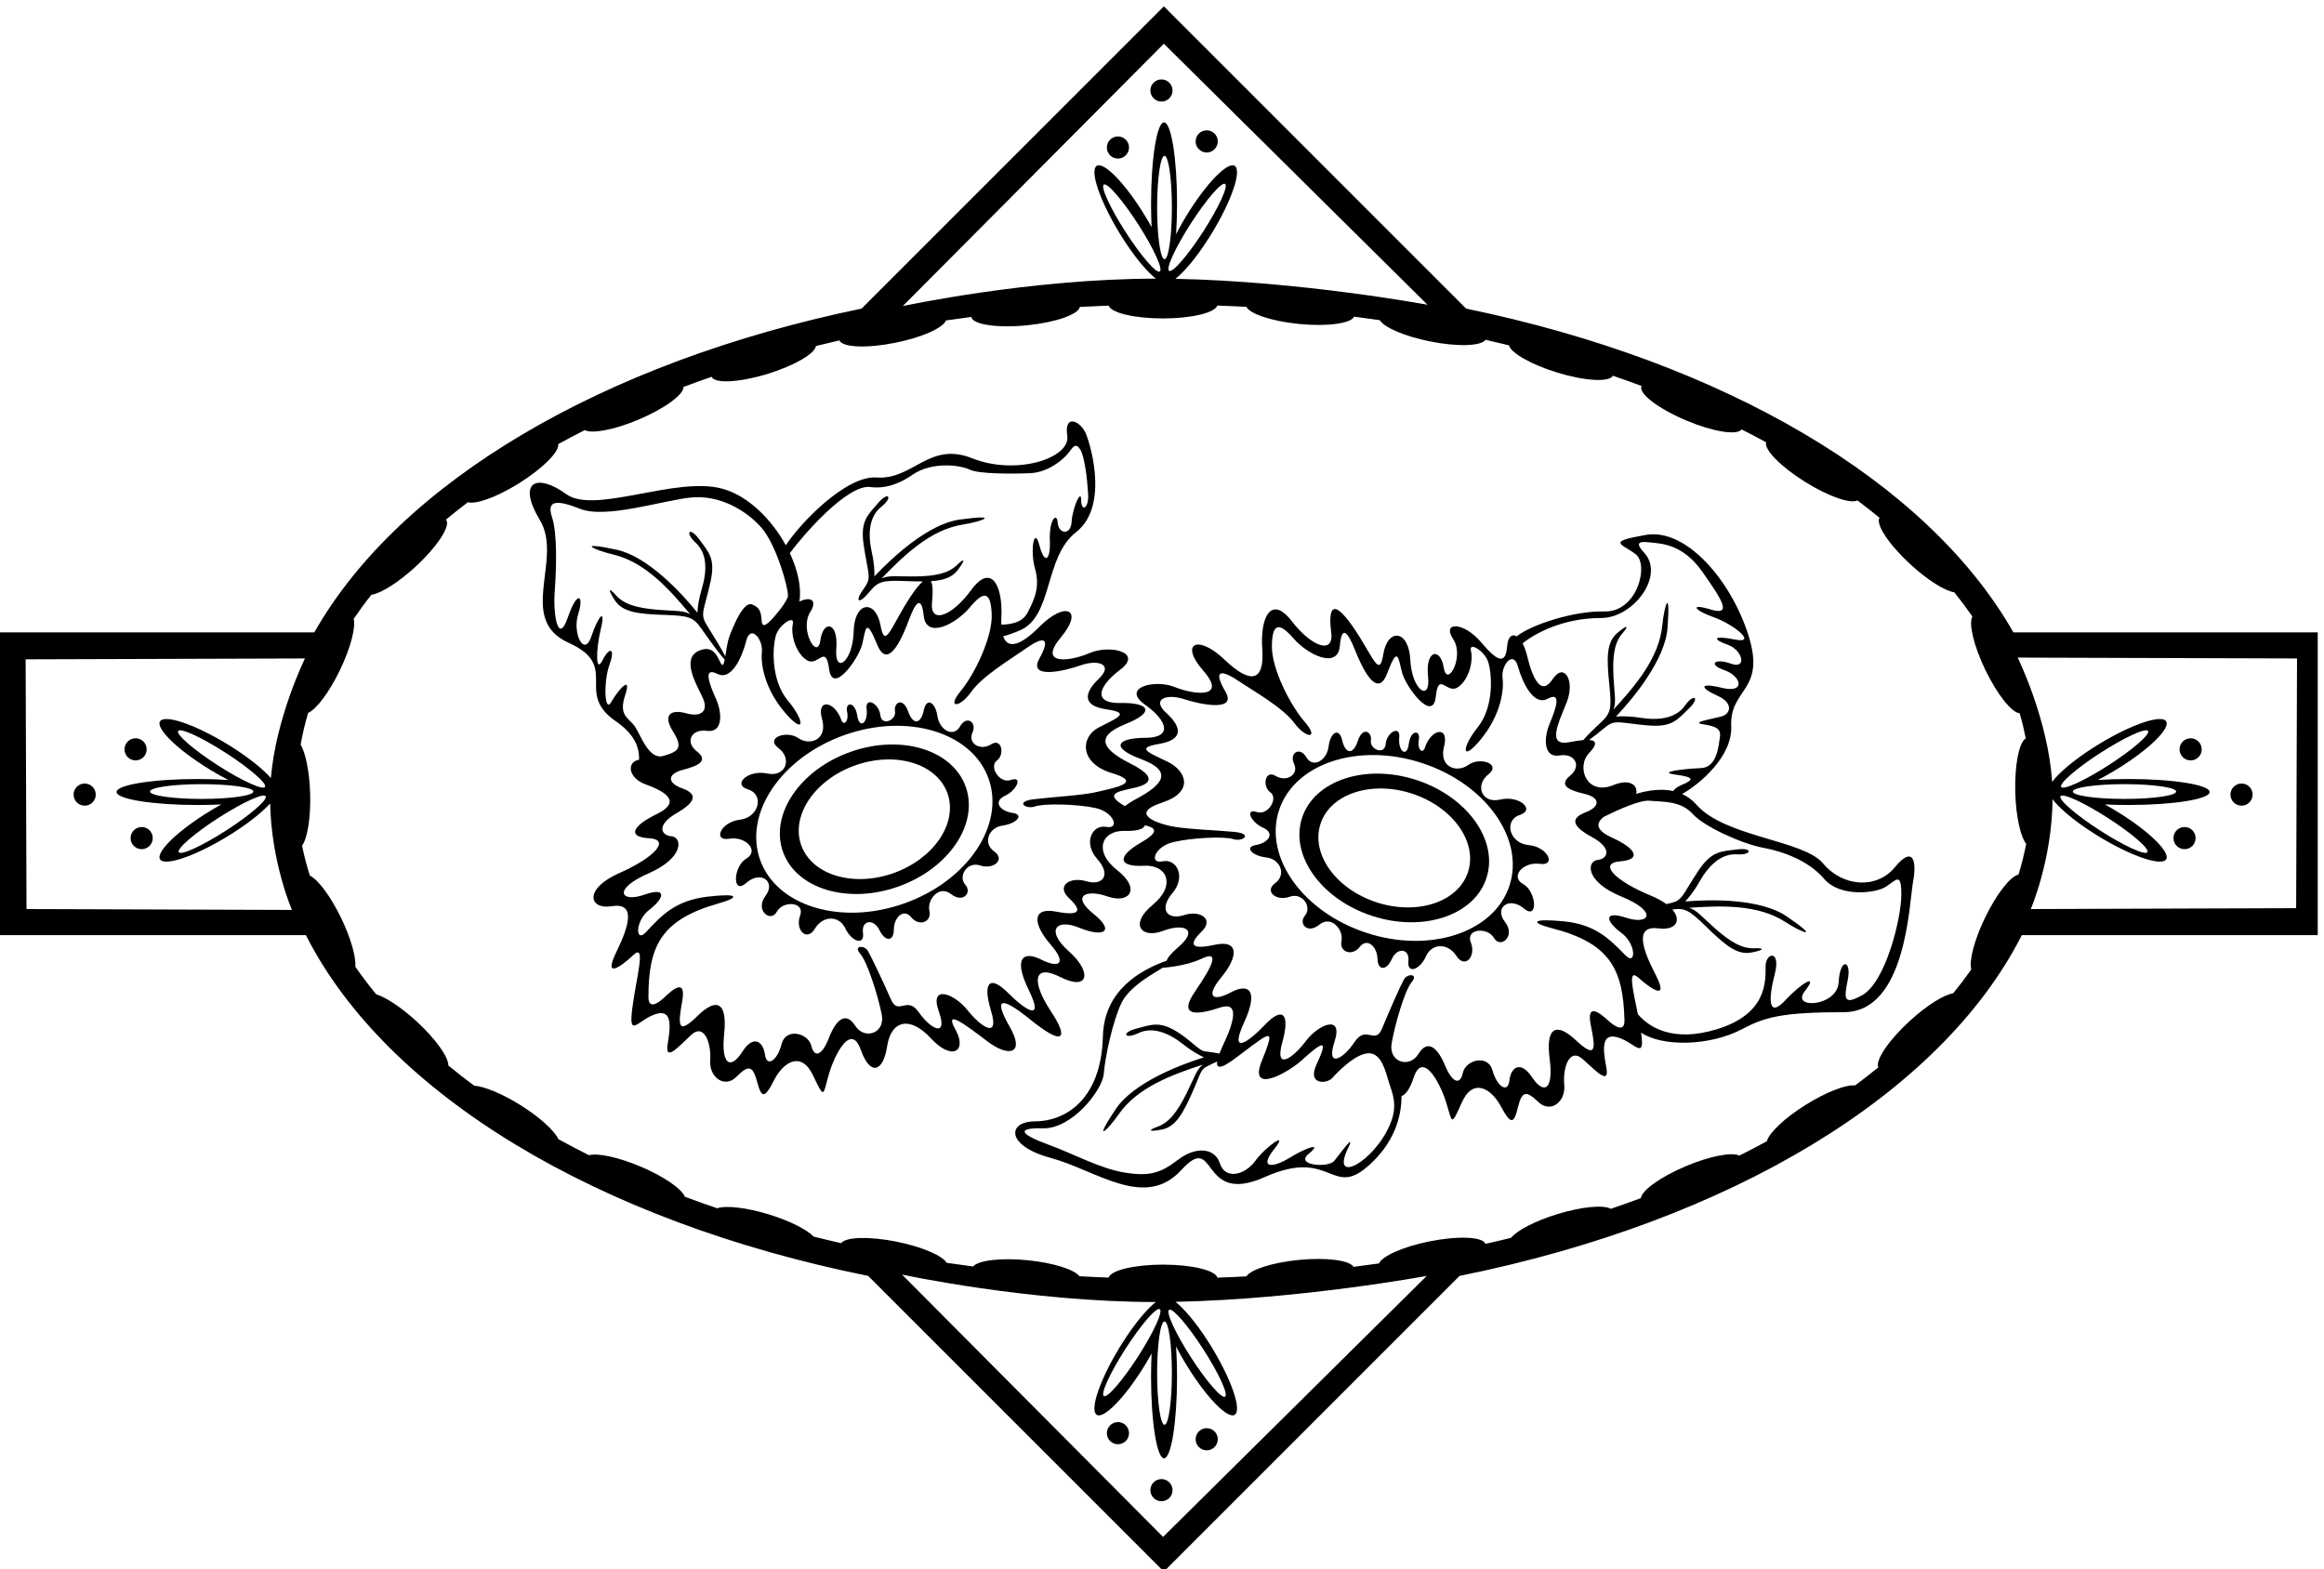 <?xml version="1.0" encoding="UTF-8" standalone="no"?>
<svg xmlns:inkscape="http://www.inkscape.org/namespaces/inkscape" xmlns:sodipodi="http://sodipodi.sourceforge.net/DTD/sodipodi-0.dtd" xmlns="http://www.w3.org/2000/svg" xmlns:svg="http://www.w3.org/2000/svg" version="1.1" id="svg1" width="700.574" height="473.067" viewBox="0 0 700.574 473.067">
  <defs id="defs1"></defs>
  <g id="g1" transform="translate(-56.713,-287.467)">
    <path id="path1" d="m 2721.36,3935.75 c -27.8,3.96 -45.29,25.38 -17.07,38.84 28.21,13.45 40.02,45.26 13.65,35.91 -26.37,-9.35 -50.39,30.48 -32.05,43.88 18.34,13.41 11.15,52.3 -13.05,36.81 -24.2,-15.48 -53.41,1.78 -42.35,26.42 11.05,24.64 -14.14,39.87 -28.13,14.19 -13.98,-25.67 -46.13,-9.44 -51.14,23.31 -5.01,32.75 -25.1,42.89 -31.05,13.16 -5.96,-29.73 -23.54,-35.97 -35.5,-2.23 -11.96,33.74 -33.23,19.3 -29.63,-0.15 3.59,-19.44 -30.48,-34.97 -33.32,-8.35 -2.84,26.61 -34.98,42.84 -31.06,13.15 3.93,-29.68 -16.25,-47.19 -21.26,-14.44 -5.02,32.75 -27.7,31.61 -23.02,9.1 4.68,-22.51 -7.79,-33.84 -13.23,-18.5 -15.38,43.38 -56.91,48.88 -43.53,1.83 13.38,-47.05 -27.64,-61.59 -53.92,-43.29 -26.28,18.31 -76.09,0.65 -44.71,-22.76 31.39,-23.4 16.98,-66.49 -25.8,-57.49 -42.77,9.01 -80.2,-24.98 -43.29,-36.06 36.92,-11.08 25.77,-63.37 -18.51,-68.72 -44.29,-5.34 -61.63,-49.47 -24.29,-43.13 37.34,6.33 69.06,-27.31 39,-44.87 -30.06,-17.57 -32.83,-84.16 -0.18,-55.31 32.65,28.84 68.06,3.41 43.44,-29.49 -24.62,-32.9 11.87,-61.4 25.85,-35.72 13.99,25.68 64.47,22.86 52.66,-8.95 -11.81,-31.81 14.8,-60.36 33.56,-29.54 18.76,30.82 55.34,29.98 69.14,0.35 13.81,-29.64 43.78,-39.73 39.85,-10.05 -3.93,29.69 24.62,32.9 37.34,6.33 12.72,-26.56 32.47,-26.46 32.56,1.2 0.09,27.65 22.11,49.27 39.61,27.85 17.48,-21.42 46.79,-11.04 41.02,14.54 -5.77,25.58 21.78,59.52 49.15,38.14 27.36,-21.37 48.3,3.32 31.9,21.67 -16.41,18.35 4.19,53.28 34.16,43.19 29.97,-10.09 57.85,13.61 31.57,31.91 -26.28,18.31 -12.63,54.22 18.85,58.48 31.47,4.25 50.56,24.83 22.78,28.79 z m -245.55,-205.23 c -143.03,-50.72 -289.29,-6.38 -326.66,99.03 -37.37,105.41 48.28,231.98 191.32,282.69 143.04,50.71 289.29,6.37 326.67,-99.03 37.37,-105.41 -48.29,-231.98 -191.33,-282.69" style="fill:#000000;fill-opacity:1;fill-rule:nonzero;stroke:none" transform="matrix(0.133,0,0,-0.133,0,1056)"></path>
    <path id="path2" d="m 2354,4074.07 c -114.43,-40.57 -182.95,-141.83 -153.05,-226.15 29.89,-84.33 146.9,-119.8 261.33,-79.23 114.43,40.57 182.95,141.82 153.06,226.15 -29.9,84.33 -146.91,119.8 -261.34,79.23 z m 97.45,-274.84 c -91.54,-32.46 -185.15,-4.09 -209.06,63.38 -23.93,67.46 30.9,148.46 122.44,180.92 91.55,32.46 185.15,4.08 209.07,-63.38 23.92,-67.47 -30.91,-148.47 -122.45,-180.92" style="fill:#000000;fill-opacity:1;fill-rule:nonzero;stroke:none" transform="matrix(0.133,0,0,-0.133,0,1056)"></path>
    <path id="path3" d="m 3891.24,3862.8 c -44.4,4.25 -56.83,56.25 -20.2,68.24 36.63,11.99 -1.62,45.05 -44.16,34.99 -42.54,-10.05 -58.01,32.67 -27.21,56.84 30.8,24.16 -19.43,40.59 -45.25,21.65 -25.83,-18.95 -67.19,-5.42 -54.97,41.94 12.22,47.36 -29.17,40.84 -43.47,-2.9 -5.06,-15.47 -17.81,-4.45 -13.69,18.17 4.13,22.62 -18.58,23.2 -22.78,-9.66 -4.21,-32.87 -24.81,-15.86 -21.62,13.91 3.2,29.77 -28.54,12.76 -30.72,-13.92 -2.19,-26.67 -36.63,-11.99 -33.51,7.54 3.11,19.53 -18.51,33.44 -29.63,-0.58 -11.13,-34.02 -28.86,-28.23 -35.54,1.35 -6.69,29.58 -26.52,18.95 -30.72,-13.92 -4.21,-32.86 -35.94,-49.88 -50.56,-24.55 -14.61,25.32 -39.42,9.47 -27.76,-14.89 11.66,-24.36 -17.12,-42.33 -41.69,-27.45 -24.57,14.88 -30.8,-24.17 -12.14,-37.12 18.66,-12.95 -4.37,-53.35 -30.96,-44.66 -26.6,8.7 -14.01,-22.81 14.53,-35.57 28.54,-12.75 11.58,-34.6 -16.1,-39.24 -27.69,-4.64 -8.1,-24.74 23.47,-28.22 31.58,-3.48 46.11,-39.05 20.29,-58 -25.83,-18.94 2.63,-41.95 32.34,-31.12 29.71,10.83 51.16,-23.58 35.22,-42.33 -15.95,-18.76 5.59,-42.92 32.42,-20.88 26.83,22.04 55.21,-11.21 50.07,-36.92 -5.13,-25.71 24.41,-35.38 41.37,-13.53 16.96,21.84 39.51,0.77 40.28,-26.87 0.77,-27.65 20.52,-27.26 32.58,-0.39 12.06,26.88 40.68,24.36 37.48,-5.41 -3.19,-29.77 26.52,-18.94 39.59,11.02 13.07,29.97 49.62,31.71 69.13,1.36 19.51,-30.35 45.42,-1.16 32.83,30.35 -12.59,31.51 37.8,35.57 52.41,10.25 14.62,-25.33 50.39,4.06 24.97,36.34 -25.42,32.28 9.35,58.58 42.7,30.55 33.36,-28.03 28.94,38.47 -1.54,55.29 -30.48,16.81 0.4,51.23 37.88,45.81 37.49,-5.41 19.06,38.28 -25.34,42.53 z m -43.51,-91.91 c -34.77,-106.3 -179.89,-154.22 -324.12,-107.05 -144.25,47.18 -233,171.6 -198.23,277.9 34.76,106.3 179.89,154.22 324.13,107.05 144.24,-47.18 232.99,-171.6 198.22,-277.9" style="fill:#000000;fill-opacity:1;fill-rule:nonzero;stroke:none" transform="matrix(0.133,0,0,-0.133,0,1056)"></path>
    <path id="path4" d="m 3636.92,4010.29 c -115.4,37.75 -231.49,-0.6 -259.31,-85.64 -27.81,-85.03 43.19,-184.57 158.58,-222.31 115.4,-37.75 231.49,0.6 259.31,85.63 27.81,85.04 -43.19,184.58 -158.58,222.32 z m 116.79,-208.65 c -22.25,-68.03 -115.13,-98.7 -207.44,-68.51 -92.32,30.2 -149.12,109.83 -126.87,177.85 22.25,68.04 115.13,98.71 207.44,68.52 92.32,-30.2 149.12,-109.83 126.87,-177.86" style="fill:#000000;fill-opacity:1;fill-rule:nonzero;stroke:none" transform="matrix(0.133,0,0,-0.133,0,1056)"></path>
    <path id="path5" d="m 4721.1,3812.49 c -41.42,-50.29 -118.34,-44.38 -162.72,8.87 -44.38,53.26 -221.89,59.18 -286.97,133.14 -9.69,11 -20.64,18.78 -32.33,24.13 39.96,22.27 114.31,85.4 111.22,153.38 -3.94,86.78 78.89,78.89 39.45,205.12 -39.45,126.23 -142.01,244.57 -232.74,228.79 -90.73,-15.78 -55.22,-19.72 -23.67,-43.39 31.56,-23.67 4.32,-132.51 -71,-130.17 -66.54,2.06 -165.61,-29.81 -198.26,-56.45 -10.33,6.4 -19.87,-0.56 -21.65,-22.29 -3.27,-40.02 -19.06,-38.28 -59.17,9.08 -40.12,47.36 -89.5,46.39 -63.15,6.96 26.35,-39.44 -13.71,-111.94 -21.24,-64.96 -7.53,46.98 -42.14,41.18 -35.7,-19.14 6.44,-60.31 -36.79,-32.48 -40.2,37.12 -3.4,69.59 -51.77,71.71 -61.12,13.14 -9.34,-58.58 -23.72,-2.52 -70.6,64.18 -46.87,66.69 -54.03,34.79 -47.51,-15.28 6.52,-50.07 -43.72,-33.64 -89.66,25.91 -45.95,59.53 -72.01,9.85 -66.66,-63.81 5.35,-73.65 -26.3,-80.41 -86.09,-23.19 -59.79,57.21 -102.41,36.91 -47.6,-25.52 54.81,-62.45 -18.21,-55.68 -64.48,-37.13 -46.27,18.56 -121.47,-1.35 -68.44,-39.24 53.03,-37.89 63.59,-75.58 1.38,-75.78 -62.21,-0.2 -82.12,-21.08 -9.26,-48.33 72.86,-27.25 49.91,-57.42 -9.59,-89.31 -11.99,-6.43 -20.84,-12.15 -27.26,-17.28 -53.59,30.88 -7.4,34.32 24.97,42.44 33.32,8.36 47.64,23.8 -12.63,54.22 -60.26,30.43 -83.95,60.01 -11.78,89.05 72.17,29.04 51.75,49.43 -10.45,48.09 -62.2,-1.34 -52.56,36.61 -0.49,75.79 52.08,39.18 -23.59,57.24 -69.38,37.55 -45.8,-19.69 -118.63,-28.25 -65.37,35.52 53.25,63.77 10.15,83.01 -48.22,24.34 -43.54,-43.78 -72.28,-51.51 -82.61,-22 8.48,2.17 20.19,6.11 36.81,12.92 76.92,31.56 55.22,165.68 128.2,222.88 72.98,57.2 35.5,189.34 23.67,220.9 -11.84,31.56 -51.28,49.31 -43.39,-1.97 7.88,-51.28 -116.37,-90.73 -214.99,-51.28 -98.62,39.45 -134.12,-49.31 -216.96,-43.39 -69.82,4.99 -174.66,-104.91 -205.89,-153.75 -32.12,58.56 -84.96,111.92 -143.21,128.11 -106.51,29.58 -289.93,-59.17 -355.02,-11.84 -65.09,47.34 -112.43,29.59 -59.17,-59.17 53.25,-88.75 -53.26,-224.84 65.08,-278.1 118.35,-53.25 11.84,-112.42 106.51,-177.51 47.99,-32.99 53.4,-64.44 53.24,-87.45 -28.73,-5.09 -25.57,-41.35 15.36,-56.18 52.98,-19.19 77.42,-41.6 23.93,-67.48 -53.5,-25.87 -67.49,-51.55 -17.01,-54.37 50.48,-2.82 12.29,-43.98 -67.58,-79.2 -79.87,-35.22 -69.41,-83.31 -16.34,-74.85 53.08,8.46 40.84,-40.77 10.27,-103.4 -30.57,-62.63 9.03,-34.78 38.76,-6.97 29.72,27.8 5.68,-53.24 -2.96,-121.9 -8.64,-68.67 12.72,-26.57 50.81,-13.06 38.09,13.5 37.25,-21.33 29.78,-65.41 -7.46,-44.07 23.02,-9.1 52.75,18.7 29.72,27.81 46.03,-18.2 43.35,-57.13 -2.69,-38.94 32.71,-64.37 59.51,-37.6 26.79,26.76 36.67,26.81 46.79,-11.04 10.12,-37.84 17.07,-38.83 38.42,3.27 21.36,42.1 62.05,66.88 88.57,10.68 26.53,-56.2 22.18,-43.93 35.5,2.23 13.32,46.16 50.51,118.04 72.26,56.7 21.75,-61.35 51.05,-50.96 60.02,7.46 8.97,58.43 51.08,69.91 99.2,17.91 48.13,-51.99 82.95,-29.29 55.68,19.74 -27.28,49.03 22.35,11.38 71.98,-26.27 49.63,-37.65 85.88,-28.25 51.33,32.01 -34.56,60.26 -27.19,76.68 46.88,16.63 74.07,-60.07 88.39,-44.63 45.79,19.68 -42.59,64.32 -42.08,109.39 22.2,76.93 64.29,-32.45 71.75,11.63 18.86,58.48 -52.9,46.85 -30.12,75.64 23.95,53.38 54.07,-22.26 82.29,-8.81 31.57,31.91 -50.72,40.71 -16.65,56.24 32.32,39.08 48.97,-17.17 76.52,16.77 21.78,59.52 -54.74,42.74 -35.55,90.97 17.85,89.19 26.02,-0.87 42.14,3.85 44.84,12.74 22.82,-5.41 35.26,-13.61 -7.99,-38.63 -60.51,-34.99 -47.84,-56.25 5.51,-53.16 53.34,3.1 73.71,-44.65 20.04,-88.73 -53.67,-44.07 -25.29,-77.32 23.23,-58.96 48.54,18.37 82.98,3.68 33.28,-38.27 -14.6,-12.33 -22.3,-22.06 -24.74,-29.16 -55.48,-19.87 -141.68,-64.63 -144.48,-171 -3.94,-149.9 -90.73,-193.29 -153.84,-193.29 -63.12,0 -67.06,-55.23 35.5,-82.84 102.56,-27.61 213.01,-118.34 295.85,-27.61 82.84,90.72 39.45,-82.84 189.35,-15.78 149.89,67.06 150.76,-47.13 232.73,23.67 61.2,52.85 77.21,113.49 77.22,159.9 9.37,3.11 19.09,16.25 27.29,41.32 20.24,61.86 59.18,-9.08 73.63,-54.9 14.46,-45.81 10.41,-58.19 35.54,-1.35 25.13,56.84 66.42,33.06 88.81,-8.5 22.38,-41.56 29.31,-40.41 38.49,-2.32 9.18,38.08 19.06,38.28 46.51,12.18 27.44,-26.09 62.21,0.2 58.56,39.05 -3.64,38.86 11.53,85.26 41.93,58.2 30.4,-27.07 61.73,-61.29 53.19,-17.4 -8.55,43.88 -10.24,78.68 28.17,66.11 37.81,-12.37 60.02,-52.59 50.86,11.41 49.01,-32.96 156.73,-30.28 228.89,7.93 50.3,26.62 88.76,38.45 230.76,38.45 142.02,0 147.93,248.52 156.81,295.86 8.87,47.33 0,82.84 -41.42,32.54 z M 2399.66,4674.4 c 13.8,-1.97 49.3,-3.94 94.67,27.62 45.36,31.55 110.45,21.69 130.17,11.83 19.73,-9.86 96.65,-9.87 138.07,-7.89 41.41,1.97 76.92,33.53 86.78,47.34 9.86,13.8 15.78,21.69 25.64,5.91 9.86,-15.78 15.78,-67.06 17.75,-100.59 1.97,-33.53 -15.78,-41.42 -15.78,-13.8 0,27.61 -19.72,-17.75 -21.69,-49.31 -1.98,-31.56 -29.59,-27.62 -31.56,-1.97 -1.98,25.64 -19.73,5.91 -17.75,-39.45 1.97,-45.36 -11.83,-57.2 -23.67,-11.84 -11.83,45.37 -21.7,-11.83 -9.86,-53.25 11.83,-41.42 -1.97,-71 -17.75,-100.59 -12.22,-22.9 -42.1,-25.7 -58.66,-25.8 -0.18,5.11 -0.21,10.5 0.08,16.51 3.53,73.76 -23.75,122.79 -68.21,62.13 -44.47,-60.65 -94.28,-78.31 -89,-28.1 2.27,21.52 2.07,39.56 -2.41,47.91 28.56,1.85 48.07,8.35 60.79,25.28 19.73,26.23 13.83,26.67 -1.1,11.95 -19.85,-19.6 -49.37,-26.05 -96.87,-26.52 -40.46,-0.39 -57.67,3.2 -74.75,-4.56 50.18,51.73 110.02,110.41 183.99,122.13 45.6,7.22 87.07,24.26 -6.83,11.37 -71.4,-9.8 -153.33,-86.2 -193.37,-128.9 0.33,10.31 -0.23,29.01 -5.89,54.54 -9.55,43.06 -5.89,81.51 21.42,103.24 27.3,21.73 16.51,36.36 -7.29,8.45 -23.81,-27.92 -40.55,-40.54 -32.65,-94.51 9.98,-68.15 19.29,-73.45 0.65,-98.93 -21.98,-30.03 -12.72,-38.62 13.33,-6.91 19.09,23.22 29.95,25.75 82.82,23.58 13.74,-0.56 26.02,-0.87 37.31,-0.81 -6.99,-5.83 -15.86,-16.46 -27.02,-33.21 -45.23,-67.82 -58.22,-124.22 -69,-65.89 -10.79,58.32 -59.09,55.01 -60.78,-14.65 -1.69,-69.65 -44.22,-98.54 -39.27,-38.09 4.96,60.45 -29.78,65.4 -36.16,18.26 -6.37,-47.15 -48.21,24.33 -22.83,64.41 17.15,27.08 0.11,35.67 -24.74,23.51 5.2,31.54 -3.45,71.09 -21.58,109.78 26.57,36.5 129.89,157.41 183,149.82 z m -469.42,-609.45 c -33.53,-9.86 -51.28,47.34 -65.09,67.06 -13.8,19.72 -37.47,23.67 -21.69,71 15.77,47.34 -15.78,11.84 -31.56,-15.78 -15.78,-27.61 -17.75,47.34 -3.94,84.81 13.8,37.48 0,41.42 -15.78,9.87 -15.78,-31.56 -15.78,21.69 -3.95,71 11.84,49.31 -5.92,29.59 -21.69,-17.75 -15.78,-47.34 -43.4,7.89 -29.59,51.28 13.81,43.39 -1.97,55.23 -23.67,-7.89 -21.69,-63.11 -33.53,5.92 -29.58,59.17 3.94,53.25 5.91,132.15 -5.92,167.65 -11.83,35.5 3.95,43.39 63.11,19.72 59.18,-23.66 189.35,19.73 252.47,25.64 63.11,5.92 122.28,-27.61 157.78,-67.05 34.84,-38.71 63.12,-140.04 61.15,-157.79 0,0 -3.95,-11.84 -19.73,-31.56 -15.78,-19.72 -37.47,-45.37 -39.45,-25.64 -1.97,19.72 -1.97,31.56 -21.69,39.45 -19.72,7.88 -41.42,-45.37 -51.28,-71.01 -5.09,-13.22 -7.55,-32.17 -9.82,-46.38 -6.84,13.27 -20.62,36.7 -41.46,70.05 -16.73,26.77 -7.06,31.38 7.89,98.62 11.83,53.25 -3.95,67.06 -25.64,96.64 -21.7,29.58 -33.54,15.78 -7.9,-7.89 25.65,-23.67 26.49,-62.29 13.81,-104.53 -7.51,-25.04 -9.45,-43.66 -9.87,-53.96 -36.81,45.52 -112.92,127.71 -183.42,142.71 -92.7,19.73 -52.59,-0.3 -7.64,-10.84 72.92,-17.11 128.3,-80.01 174.56,-135.27 -16.47,8.99 -33.89,6.66 -74.22,10.02 -47.33,3.95 -76.3,12.54 -94.67,33.53 -13.8,15.78 -19.72,15.78 -1.97,-11.83 17.75,-27.61 53.25,-31.56 114.39,-33.53 52.89,-1.71 63.54,-5.03 80.87,-29.59 27.17,-38.49 45.11,-62.16 53.93,-71.85 -1.7,-8.88 -3.57,-14.01 -6.59,-10.99 -7.89,7.89 -13.81,47.34 -51.28,31.56 -41.85,-17.62 -5.92,-76.92 7.89,-106.51 13.8,-29.58 -1.98,-45.36 -37.48,-35.5 -35.5,9.87 -53.25,-3.94 -29.59,-41.41 23.68,-37.48 11.84,-45.37 -21.69,-55.23 z m 1003.57,-160.91 c -31.81,5.98 -53.17,-36.12 -20.36,-72.83 32.8,-36.7 11.87,-61.39 -25.04,-50.31 -36.92,11.08 -68.82,-10.59 -39.27,-38.09 29.54,-27.51 28.03,-41.86 -28.64,-30.87 -56.67,10.98 -52.41,-28.94 -13.41,-73.81 39,-44.88 19.57,-55.22 -20.61,-34.93 -40.17,20.28 -64.37,4.8 -28.39,-68.77 35.98,-73.56 -6.38,-47.14 -47.21,-6.38 -40.85,40.77 -58.09,24.29 -38.19,-41.16 19.91,-65.45 -23.53,-35.97 -53.4,1.78 -29.88,37.75 -86.89,58.97 -65.14,-2.37 21.75,-61.35 -18.42,-41.07 -45.37,-2.28 -26.94,38.79 -46.13,-9.45 -63.19,29.39 -17.07,38.83 -43.59,95.03 -51.96,109.33 -8.37,14.3 -33.99,12.12 -17.58,-6.23 16.4,-18.36 40.66,-96.08 48.93,-138.03 8.28,-41.95 -38.6,-58.57 -60.44,-24.88 -21.84,33.69 -43.86,12.07 -59.36,-27.96 -15.5,-40.02 -33.08,-46.25 -39.93,-17.6 -6.86,28.64 -57.67,41.7 -67.31,3.75 -9.64,-37.94 -33.83,-53.43 -37.76,-23.74 -3.93,29.68 -26.19,45.96 -51.56,5.88 -25.38,-40.07 -48.4,-30.97 -40.85,40.77 7.56,71.73 -16.55,83.9 -60.59,40.66 -44.05,-43.23 -44.71,-22.75 -34.65,32.61 10.06,55.36 -22.6,26.51 -39.85,10.04 -17.25,-16.47 -36.67,-26.81 -36.58,0.84 0.38,113.79 27.16,174.51 159.11,211.79 47.97,13.56 47.63,23.79 -25.2,15.24 -72.83,-8.56 -104.31,-42.5 -139.65,-80.59 -23.86,-25.73 -25.52,25.48 8.22,51.25 33.74,25.78 40.78,52.44 -11.96,33.74 -52.75,-18.7 -73.5,11.92 9.3,48.18 82.8,36.27 76.37,82.33 52.59,84.26 -23.77,1.93 -35.4,25.42 11.15,52.29 46.55,26.86 46.97,44.28 12.98,56.4 -33.98,12.12 -34.64,32.6 1.61,42 36.25,9.4 58.6,20.78 31.23,42.15 -27.37,21.37 -11.54,51.15 23.2,46.21 34.74,-4.95 36.34,37.05 20.36,72.82 -15.98,35.77 -29.03,72.57 3.11,56.35 32.15,-16.23 56.1,37.15 65.74,75.1 9.63,37.94 38.42,3.26 35.4,-25.43 -3.02,-28.7 6.67,-83.96 51.87,-136.99 45.19,-53.04 47.12,-21.28 7.04,26.67 -40.09,47.93 -34.72,125.8 -26.59,149.4 8.13,23.6 42.96,46.31 37.76,23.75 -5.19,-22.56 6.37,-66.1 32.29,-81.78 25.2,-15.24 42.2,39.13 50.06,-20.24 7.85,-59.36 67.39,23.9 75.19,57.74 7.79,33.84 7.88,61.49 33.65,-1.88 25.76,-63.37 60.44,24.88 72.26,56.69 11.81,31.82 27.64,61.6 33.32,8.36 5.68,-53.23 72.74,-19.09 105.06,19.99 32.32,39.08 47.3,34.04 48.97,-17.17 1.66,-51.2 -38.13,-134.36 -70.45,-173.45 -32.32,-39.08 -2.69,-38.93 23.78,-1.93 26.46,37.01 86.57,72.13 126.18,99.99 39.6,27.85 54.58,22.8 28.45,-24.44 -26.13,-47.25 56.25,-28.4 94.34,-14.89 38.09,13.5 75.01,2.42 40.51,-30.53 -34.5,-32.95 -37.52,-61.64 18.07,-69.56 55.58,-7.91 23.34,-19.34 -18.43,-41.06 -41.78,-21.72 -43.8,-81.13 30.02,-103.3 73.83,-22.16 2.09,-33.78 -31.23,-42.14 -33.32,-8.37 -101.38,-11.78 -145.66,-17.12 -44.29,-5.34 -18.01,-23.65 2.5,-16.38 20.52,7.27 93.68,5.59 136.45,-3.41 42.78,-9 56.92,-48.88 25.11,-42.89 z m 1121.62,473.52 c 73.59,0.01 145.18,96.73 97.64,147.93 -19.23,20.71 -14.8,26.63 10.35,23.67 25.15,-2.96 75.44,-1.48 121.3,-66.57 45.85,-65.09 68.05,-100.59 19.23,-85.79 -48.82,14.79 -38.46,-1.48 7.39,-17.76 45.86,-16.27 99.12,-60.65 47.34,-50.29 -51.77,10.36 -50.29,0 -16.27,-11.84 34.02,-11.83 44.38,-56.21 7.39,-42.89 -36.98,13.31 -53.25,-1.48 -14.79,-14.8 38.46,-13.31 48.82,-53.25 -5.92,-39.93 -54.73,13.31 -47.33,-1.49 -10.35,-17.76 36.98,-16.27 31.06,-41.42 8.88,-47.33 -22.19,-5.92 -71.01,-13.32 -39.94,-17.75 31.06,-4.44 39.94,-11.84 36.98,-29.59 -2.96,-17.75 -5.92,-68.04 -42.9,-69.52 -36.98,-1.48 -102.07,-8.88 -57.69,-14.8 44.38,-5.91 41.42,-11.83 13.31,-23.66 -10,-4.22 -15.51,-9.04 -18.54,-13.52 -27.24,6.02 -56.87,1.72 -83.88,-6.35 4.58,19.18 -13.99,35.3 -52.07,19.7 -60.43,-24.75 -84.6,41.37 -54.73,72.68 18.89,19.81 17.11,28.54 0.03,29.7 8.83,6.34 20.47,15.38 35.15,27.56 24.29,20.16 30.15,11.19 98.78,5.38 54.36,-4.6 65.93,12.88 92.34,38.35 26.42,25.46 11.15,35.33 -8.87,6.76 -20.03,-28.58 -58.19,-34.58 -101.75,-27.68 -25.82,4.1 -44.52,3.52 -54.79,2.56 40.18,42.57 111.45,129.01 116.88,200.87 7.14,94.51 -7.34,52.08 -11.78,6.13 -7.19,-74.56 -62.11,-137.86 -110.68,-191.1 6.7,17.53 2.07,34.48 0,74.89 -2.43,47.44 2.21,77.3 20.55,98.31 13.79,15.79 13,21.66 -11.98,0.37 -24.99,-21.29 -24.15,-57 -17.92,-117.85 5.38,-52.64 3.52,-63.64 -18.5,-84.1 -20.08,-18.67 -33.37,-32.24 -40.51,-40.73 -8.59,-0.7 -19.02,-2.29 -31.19,-4.67 -52.42,-10.25 -25.35,42.53 -6.21,91.05 19.15,48.52 -6.19,91.05 -32.17,51.61 -25.99,-39.43 -45.42,1.16 -57.85,53.16 -2.75,11.5 -6.35,20.79 -10.3,28.06 27.06,21.98 90.75,57.54 178.04,57.54 z M 3577.64,3231.14 c -36.18,-87.41 -136.36,-139.71 -96.16,-56.21 19.23,39.94 -17.75,-11.83 -31.06,-28.11 -13.31,-16.27 -90.24,-10.35 -57.69,16.28 32.54,26.62 -4.44,14.79 -42.9,-8.88 -38.46,-23.67 -71.01,-25.15 -35.5,19.23 35.5,44.38 -19.23,5.92 -42.9,-26.63 -23.67,-32.54 -68.05,-42.89 -79.88,-5.91 -11.84,36.98 -56.21,38.46 -94.67,8.88 -38.46,-29.59 -63.61,-38.47 -119.82,-29.59 -57.15,9.02 -113.9,41.42 -174.55,63.61 -60.65,22.19 -76.92,38.46 -11.84,36.98 65.09,-1.48 134.62,85.8 137.57,124.26 2.96,38.46 20.71,119.82 39.94,159.75 19.23,39.95 78.4,69.53 93.2,79.88 0,0 51.77,2.96 88.75,20.71 39.5,18.96 28.11,-11.83 -14.79,-73.96 -42.9,-62.13 11.83,-51.77 56.21,-36.98 44.38,14.79 32.54,-31.06 7.4,-84.32 -3.61,-7.64 -6.43,-14.19 -8.59,-19.85 -7.68,1.47 -18.38,3.08 -32.88,4.99 -13.08,1.73 -25.86,19.16 -56.05,39.68 -45.11,30.66 -63.77,21.1 -99.28,11.86 -35.5,-9.24 -27.04,-25.33 4.42,-10.25 31.47,15.09 67.66,1.61 102.24,-25.77 20.5,-16.23 37.08,-24.9 46.5,-29.1 -55.89,-17.39 -160.39,-57.78 -200.36,-117.74 -52.56,-78.86 -19.14,-48.99 7.26,-11.11 42.82,61.44 121.73,89.68 190.17,112.26 -14.44,-11.99 -18.71,-29.03 -36.73,-65.27 -21.15,-42.53 -39.83,-66.28 -66.12,-75.6 -19.76,-7 -21.95,-12.5 10.27,-6.19 32.22,6.29 48.99,37.82 73.41,93.92 10.35,23.79 14.66,41.26 25.18,47.14 9.59,5.36 18.89,9.58 26.71,13.03 -4.2,-29.28 35.59,3.28 58.22,20.25 65.09,48.82 73.97,57.69 42.9,-19.23 -31.06,-76.92 59.17,-26.63 90.24,1.48 49.68,44.96 61.25,49.23 34.02,-8.88 -22.19,-47.33 23.67,-44.37 35.5,-31.06 11.84,13.31 53.25,56.21 82.84,56.21 29.58,0 38.46,-42.9 45.86,-66.56 7.39,-23.67 20.71,-50.3 2.96,-93.2 z m 532.84,381.91 c -36.26,37.2 -68.57,70.36 -141.59,77.13 -73.02,6.76 -73.1,-3.49 -24.81,-15.86 132.83,-34.02 161.1,-94.07 164.27,-207.81 0.77,-27.64 -18.9,-17.78 -36.55,-1.74 -17.65,16.05 -51,44.07 -39.59,-11.02 11.42,-55.09 11.26,-75.59 -33.83,-33.45 -45.09,42.15 -68.9,29.39 -59.58,-42.14 9.31,-71.53 -13.48,-81.19 -39.83,-41.76 -26.35,39.44 -48.2,22.62 -51.4,-7.15 -3.2,-29.77 -27.77,-14.89 -38.34,22.81 -10.56,37.69 -61.03,23.39 -67.18,-5.42 -6.16,-28.8 -23.89,-23 -40.36,16.63 -16.48,39.62 -39.03,60.69 -60.03,26.48 -21,-34.22 -68.28,-18.76 -61.04,23.39 7.24,42.14 29.58,120.43 45.52,139.18 15.95,18.76 -9.71,20.31 -17.73,5.81 -8.01,-14.5 -33.14,-71.34 -49.25,-110.58 -16.1,-39.25 -36.46,8.5 -62.45,-30.94 -25.98,-39.43 -65.65,-60.7 -45.41,1.16 20.23,61.86 -36.23,39.24 -65.17,0.77 -28.94,-38.47 -71.64,-69.02 -53.35,-3.09 18.29,65.92 0.64,81.96 -39.18,40.2 -39.83,-41.76 -81.52,-69.21 -47.36,5.22 34.15,74.43 9.58,89.31 -30.08,68.05 -39.66,-21.27 -59.34,-11.41 -21.46,34.41 37.89,45.81 41.16,85.83 -15.22,73.46 -56.38,-12.38 -58.25,1.92 -29.39,30.15 28.86,28.23 -3.57,49.1 -40.2,37.12 -36.62,-11.99 -58.16,12.17 -26.27,49.68 31.9,37.5 9.51,79.06 -22.14,72.3 -31.66,-6.77 -18.5,33.44 24.04,43.5 42.53,10.05 115.64,13.53 136.32,6.77 20.68,-6.77 46.51,12.18 2.1,16.43 -44.4,4.25 -112.52,5.99 -146.04,13.53 -33.51,7.53 -90.77,28.9 -17.51,52.87 73.26,23.98 55.02,71.81 12.73,92.5 -42.3,20.68 -74.81,31.31 -19.44,40.59 55.37,9.29 51.65,37.9 16.35,69.98 -35.3,32.09 1.33,44.08 39.75,31.52 38.41,-12.57 121.23,-29.38 93.94,17.21 -27.28,46.58 -12.43,52 27.85,25.13 40.27,-26.87 101.23,-60.5 128.6,-96.85 27.37,-36.34 56.99,-35.76 23.72,2.52 -33.28,38.27 -75.09,120.43 -74.69,171.66 0.4,51.23 15.25,56.64 48.53,18.37 33.27,-38.28 101.15,-70.75 105.52,-17.4 4.37,53.36 20.93,23.97 33.52,-7.53 12.59,-31.52 49.43,-118.89 73.62,-54.91 24.2,64 24.98,36.35 33.6,2.71 8.62,-33.63 70.19,-115.4 76.59,-55.86 6.39,59.54 24.72,5.61 49.54,21.46 25.53,16.31 36.02,60.12 30.27,82.55 -5.75,22.42 29.63,0.58 38.33,-22.81 8.71,-23.39 16,-101.11 -22.9,-150.02 -38.89,-48.91 -36.18,-80.61 7.7,-26.48 43.87,54.13 52.2,109.61 48.48,138.22 -3.73,28.61 24.2,63.99 34.76,26.3 10.57,-37.7 35.83,-90.48 67.56,-73.46 31.73,17.01 19.6,-20.11 4.5,-56.26 -15.09,-36.15 -12.46,-78.1 22.15,-72.3 34.6,5.8 51.16,-23.58 24.33,-45.62 -26.84,-22.04 -4.21,-32.86 32.26,-41.37 36.47,-8.51 36.31,-28.99 2.64,-41.95 -33.68,-12.95 -32.83,-30.35 14.37,-56.06 47.2,-25.71 36.15,-49.49 12.43,-52 -23.72,-2.52 -29.02,-48.72 54.65,-82.93 83.67,-34.21 63.67,-65.34 10.49,-47.94 -53.19,17.39 -45.5,-9.09 -11.13,-34.03 34.37,-24.94 33.96,-76.16 9.47,-51.03 z m 536.66,-90.5 c -42.1,-23.38 -41.43,-8.87 -32.55,35.51 8.88,44.38 -17.75,50.29 -20.71,-5.92 -2.96,-56.21 -109.46,-62.13 -76.92,-20.71 32.54,41.42 -5.92,20.71 -44.38,-20.71 -38.45,-41.42 -38.45,2.96 -23.67,59.17 14.8,56.21 -20.7,50.3 -20.7,17.75 0,-32.54 4.07,-106.98 -109.47,-142 -101.71,-31.39 -155.23,5.03 -180.05,33.87 -11.12,55.87 -23.69,104.89 1.02,82.89 30.4,-27.06 70.68,-53.93 38.58,7.93 -32.11,61.86 -45.55,110.76 7.72,103.62 37.53,-5.04 53.04,17.48 30.79,42.85 28.61,4.08 38.71,-1.71 75.91,-38.1 43.73,-42.78 71.15,-65.68 103.36,-59.39 32.22,6.29 28.13,10.56 7.18,9.61 -27.86,-1.26 -54.11,13.71 -89.71,45.15 -30.33,26.79 -40.71,40.97 -58.59,46.65 71.91,4.83 155.64,8.37 218.44,-32.43 38.71,-25.16 80.92,-40.26 2.54,13.02 -59.6,40.51 -171.61,38.6 -229.95,33.67 7.15,7.44 19.25,21.72 32.13,44.47 21.73,38.37 50.2,64.49 85.03,62.36 34.82,-2.14 36.61,15.96 0.23,11.15 -36.37,-4.81 -57.25,-2.97 -87.51,-48.36 -38.21,-57.31 -34.84,-67.48 -65.74,-73.93 -2.47,-0.51 -4.73,-1.05 -6.85,-1.61 -9.02,6.65 -20.7,13.24 -35.44,19.31 -80.72,33.25 -119.9,73.45 -69.51,77.52 50.39,4.06 35.78,29.38 -18.34,53.93 -36.46,16.54 -37.43,32.38 -18.18,47.22 31.38,15.56 81.5,38.3 103.1,36.34 30.76,-2.8 71,0 97.63,-29.59 26.63,-29.59 112.42,-68.05 159.76,-76.92 47.34,-8.88 103.55,-29.59 139.05,-71.01 35.5,-41.41 115.38,-32.54 139.05,-17.75 23.66,14.8 35.5,35.5 35.5,-17.75 0,-53.25 -35.5,-198.22 -88.75,-227.81" style="fill:#000000;fill-opacity:1;fill-rule:nonzero;stroke:none" transform="matrix(0.133,0,0,-0.133,0,1056)"></path>
    <path id="path6" d="m 3058.91,5548.19 c 13.86,0 25.11,11.24 25.11,25.1 0,13.87 -11.25,25.11 -25.11,25.11 -13.86,0 -25.1,-11.24 -25.1,-25.11 0,-13.86 11.24,-25.1 25.1,-25.1" style="fill:#000000;fill-opacity:1;fill-rule:nonzero;stroke:none" transform="matrix(0.133,0,0,-0.133,0,1056)"></path>
    <path id="path7" d="m 3161.47,5432.81 c 13.87,0 25.1,11.24 25.1,25.1 0,13.87 -11.23,25.11 -25.1,25.11 -13.86,0 -25.1,-11.24 -25.1,-25.11 0,-13.86 11.24,-25.1 25.1,-25.1" style="fill:#000000;fill-opacity:1;fill-rule:nonzero;stroke:none" transform="matrix(0.133,0,0,-0.133,0,1056)"></path>
    <path id="path8" d="m 2960.29,5419 c 13.87,0 25.11,11.24 25.11,25.11 0,13.86 -11.24,25.1 -25.11,25.1 -13.86,0 -25.1,-11.24 -25.1,-25.1 0,-13.87 11.24,-25.11 25.1,-25.11" style="fill:#000000;fill-opacity:1;fill-rule:nonzero;stroke:none" transform="matrix(0.133,0,0,-0.133,0,1056)"></path>
    <path id="path9" d="m 3058.91,2425.68 c -13.86,0 -25.1,-11.24 -25.1,-25.11 0,-13.86 11.24,-25.1 25.1,-25.1 13.86,0 25.11,11.24 25.11,25.1 0,13.87 -11.25,25.11 -25.11,25.11" style="fill:#000000;fill-opacity:1;fill-rule:nonzero;stroke:none" transform="matrix(0.133,0,0,-0.133,0,1056)"></path>
    <path id="path10" d="m 3161.47,2541.06 c -13.86,0 -25.1,-11.24 -25.1,-25.11 0,-13.86 11.24,-25.1 25.1,-25.1 13.87,0 25.1,11.24 25.1,25.1 0,13.87 -11.23,25.11 -25.1,25.11" style="fill:#000000;fill-opacity:1;fill-rule:nonzero;stroke:none" transform="matrix(0.133,0,0,-0.133,0,1056)"></path>
    <path id="path11" d="m 2960.29,2554.86 c -13.86,0 -25.1,-11.23 -25.1,-25.1 0,-13.87 11.24,-25.1 25.1,-25.1 13.87,0 25.11,11.23 25.11,25.1 0,13.87 -11.24,25.1 -25.11,25.1" style="fill:#000000;fill-opacity:1;fill-rule:nonzero;stroke:none" transform="matrix(0.133,0,0,-0.133,0,1056)"></path>
    <path id="path12" d="m 618.332,4002.37 c -13.863,0 -25.105,-11.24 -25.105,-25.1 0,-13.87 11.242,-25.11 25.105,-25.11 13.863,0 25.102,11.24 25.102,25.11 0,13.86 -11.239,25.1 -25.102,25.1" style="fill:#000000;fill-opacity:1;fill-rule:nonzero;stroke:none" transform="matrix(0.133,0,0,-0.133,0,1056)"></path>
    <path id="path13" d="m 733.715,4054.73 c 13.863,0 25.101,11.23 25.101,25.1 0,13.86 -11.238,25.1 -25.101,25.1 -13.867,0 -25.106,-11.24 -25.106,-25.1 0,-13.87 11.239,-25.1 25.106,-25.1" style="fill:#000000;fill-opacity:1;fill-rule:nonzero;stroke:none" transform="matrix(0.133,0,0,-0.133,0,1056)"></path>
    <path id="path14" d="m 747.52,3903.75 c -13.864,0 -25.102,-11.23 -25.102,-25.1 0,-13.86 11.238,-25.1 25.102,-25.1 13.863,0 25.101,11.24 25.101,25.1 0,13.87 -11.238,25.1 -25.101,25.1" style="fill:#000000;fill-opacity:1;fill-rule:nonzero;stroke:none" transform="matrix(0.133,0,0,-0.133,0,1056)"></path>
    <path id="path15" d="m 5506.99,3952.16 c 13.86,0 25.1,11.24 25.1,25.11 0,13.86 -11.24,25.1 -25.1,25.1 -13.86,0 -25.11,-11.24 -25.11,-25.1 0,-13.87 11.25,-25.11 25.11,-25.11" style="fill:#000000;fill-opacity:1;fill-rule:nonzero;stroke:none" transform="matrix(0.133,0,0,-0.133,0,1056)"></path>
    <path id="path16" d="m 5391.61,4054.73 c 13.86,0 25.1,11.23 25.1,25.1 0,13.86 -11.24,25.1 -25.1,25.1 -13.87,0 -25.11,-11.24 -25.11,-25.1 0,-13.87 11.24,-25.1 25.11,-25.1" style="fill:#000000;fill-opacity:1;fill-rule:nonzero;stroke:none" transform="matrix(0.133,0,0,-0.133,0,1056)"></path>
    <path id="path17" d="m 5377.8,3903.75 c -13.87,0 -25.1,-11.23 -25.1,-25.1 0,-13.86 11.23,-25.1 25.1,-25.1 13.86,0 25.1,11.24 25.1,25.1 0,13.87 -11.24,25.1 -25.1,25.1" style="fill:#000000;fill-opacity:1;fill-rule:nonzero;stroke:none" transform="matrix(0.133,0,0,-0.133,0,1056)"></path>
    <path id="path18" d="m 4989.82,4345.02 c -193.7,341.11 -654.39,612.89 -1240.39,733.89 L 3064.34,5764 2379.24,5078.91 c -586,-121 -1046.69,-392.78 -1240.39,-733.89 H 425.348 v -686.37 h 694.402 c 182.63,-360.62 661.02,-648.85 1274.32,-772.39 l 670.27,-670.26 670.25,670.26 c 613.32,123.54 1091.7,411.77 1274.33,772.39 h 670.73 v 686.37 z m -1925.48,1334.29 597.61,-591.7 c 0,0 -285.9,53.23 -571.24,58.8 20.2,15.97 47.39,48.35 74.43,90.6 46.01,71.89 73.99,144.75 62.49,162.72 -11.5,17.97 -58.13,-25.74 -104.15,-97.63 -11.78,-18.41 -22.35,-36.87 -31.41,-54.47 1.39,21.39 2.18,44.75 2.18,69.26 0,101.67 -13.19,184.09 -29.46,184.09 -16.27,0 -29.45,-82.42 -29.45,-184.09 0,-18.57 0.45,-36.46 1.26,-53.36 -6.99,12.67 -14.65,25.63 -22.93,38.57 -46.02,71.89 -92.64,115.6 -104.14,97.63 -11.51,-17.97 16.47,-90.83 62.48,-162.72 26.9,-42.03 53.88,-74.12 74.05,-90.17 -286.06,-0.25 -573.43,-62.19 -573.43,-62.19 z m -15.26,-371.29 c 0,64.69 7.49,117.14 16.73,117.14 9.25,0 16.74,-52.45 16.74,-117.14 0,-64.7 -7.49,-117.16 -16.74,-117.16 -9.24,0 -16.73,52.46 -16.73,117.16 z m 6.11,-145.02 c -7.77,-5.01 -42.47,35.03 -77.51,89.43 -35.03,54.39 -57.13,102.54 -49.36,107.55 7.77,5 42.47,-35.04 77.5,-89.43 35.04,-54.39 57.14,-102.55 49.37,-107.55 z m 70.42,109.03 c 35.03,54.39 69.73,94.43 77.5,89.42 7.77,-5 -14.33,-53.15 -49.36,-107.55 -35.04,-54.39 -69.74,-94.43 -77.51,-89.42 -7.77,5 14.33,53.15 49.37,107.55 z M 486.488,3717.82 l -1.972,566.06 633.124,1.97 c 0,0 -65.53,-132.81 -77.26,-271.01 -17.21,19.45 -47.419,44.12 -85.767,68.66 -71.89,46.01 -144.742,73.99 -162.715,62.48 -17.976,-11.5 25.739,-58.12 97.629,-104.14 18.411,-11.78 36.871,-22.36 54.469,-31.41 -21.391,1.39 -44.742,2.17 -69.262,2.17 -101.671,0 -184.093,-13.19 -184.093,-29.45 0,-16.27 82.422,-29.46 184.093,-29.46 18.567,0 36.465,0.45 53.364,1.27 -12.676,-6.99 -25.633,-14.66 -38.571,-22.94 -71.89,-46.01 -115.605,-92.63 -97.629,-104.14 17.973,-11.5 90.825,16.48 162.715,62.49 37.157,23.77 66.627,47.65 84.077,66.81 2.91,-134.63 49.36,-241.34 49.36,-241.34 z m 514.272,266.35 c 0,-9.24 -52.451,-16.74 -117.151,-16.74 -64.699,0 -117.148,7.5 -117.148,16.74 0,9.24 52.449,16.74 117.148,16.74 64.7,0 117.151,-7.5 117.151,-16.74 z m -81.162,59.79 c -54.395,35.04 -94.43,69.74 -89.426,77.51 5.004,7.77 53.156,-14.33 107.551,-49.36 54.39,-35.04 94.427,-69.74 89.427,-77.51 -5.01,-7.77 -53.158,14.33 -107.552,49.36 z m 109.032,-70.41 c 5,-7.78 -35.036,-42.48 -89.431,-77.51 -54.39,-35.03 -102.543,-57.14 -107.551,-49.36 -5.003,7.77 35.036,42.46 89.43,77.5 54.391,35.03 102.542,57.14 107.552,49.37 z m 2033.99,-1678.99 -591.7,594.66 c 0,0 288.52,-62.19 575.15,-62.18 -20.17,-16.05 -47.15,-48.14 -74.06,-90.18 -46.01,-71.9 -73.99,-144.75 -62.48,-162.72 11.5,-17.98 58.12,25.74 104.14,97.63 8.28,12.94 15.94,25.89 22.93,38.57 -0.81,-16.9 -1.26,-34.8 -1.26,-53.36 0,-101.68 13.18,-184.1 29.45,-184.1 16.27,0 29.46,82.42 29.46,184.1 0,24.51 -0.79,47.86 -2.18,69.26 9.06,-17.6 19.63,-36.06 31.41,-54.47 46.02,-71.89 92.65,-115.61 104.15,-97.63 11.5,17.97 -16.48,90.82 -62.49,162.72 -27.05,42.27 -54.26,74.67 -74.46,90.62 284.77,5.75 569.56,58.78 569.56,58.78 z m 19.93,371.29 c 0,-64.7 -7.49,-117.15 -16.74,-117.15 -9.24,0 -16.73,52.45 -16.73,117.15 0,64.7 7.49,117.15 16.73,117.15 9.25,0 16.74,-52.45 16.74,-117.15 z m -6.31,143.54 c 7.77,5 42.47,-35.03 77.51,-89.43 35.03,-54.39 57.13,-102.54 49.36,-107.55 -7.77,-5 -42.47,35.04 -77.5,89.43 -35.04,54.39 -57.14,102.54 -49.37,107.55 z m -70.42,-106.07 c -35.03,-54.39 -69.73,-94.43 -77.5,-89.43 -7.77,5.01 14.33,53.16 49.36,107.55 35.04,54.4 69.74,94.44 77.51,89.43 7.77,-5.01 -14.33,-53.16 -49.37,-107.55 z m 1995.7,1092.61 c -17.96,-3.24 -49.87,-43.7 -76.14,-98.23 -24.4,-50.63 -36.27,-97.49 -30.94,-116.8 -12.78,-18.23 -26.43,-36.22 -40.86,-53.96 -21.2,-3.25 -60.03,-27.36 -98.87,-63.02 -47.91,-44 -78.37,-89.5 -70.96,-104.95 -17.02,-13.86 -34.57,-27.5 -52.67,-40.9 -20.64,2 -64.67,-14.68 -110.99,-43.48 -48.71,-30.28 -84.25,-64.21 -88.97,-83.18 -20.38,-11.09 -41.19,-21.92 -62.4,-32.5 -16.74,8.45 -66.47,-0.87 -121.05,-23.86 -57.28,-24.14 -99.98,-54.92 -102.13,-72.49 -22.38,-8.31 -45.04,-16.4 -68.06,-24.21 -16.78,9.36 -66.29,4.9 -121.83,-12.22 -50.43,-15.55 -90.86,-36.92 -104.34,-53.59 -19.17,-4.72 -38.48,-9.3 -57.96,-13.68 -5.8,16.18 -61.69,18.77 -127.13,5.55 -59.79,-12.08 -107.11,-33.23 -114.13,-49.89 -19.16,-2.75 -38.45,-5.31 -57.82,-7.74 -8.95,14.93 -61.98,21.9 -124.91,15.6 -59.38,-5.93 -107.84,-21.7 -118.02,-37.24 -21.75,-1.16 -43.6,-2.1 -65.54,-2.86 -4.57,16.51 -57.96,29.54 -123.3,29.54 -65.14,0 -118.41,-12.95 -123.27,-29.38 -22.12,0.8 -44.18,1.81 -66.16,3.03 -11.53,15.22 -59.09,30.45 -117.21,36.26 -60.79,6.08 -112.29,-0.22 -123.82,-14.11 -20.07,2.57 -40.04,5.33 -59.93,8.25 -9.78,16.32 -55.7,36.29 -113.12,47.89 -62.31,12.59 -116.03,10.86 -126.03,-3.31 -20.86,4.75 -41.56,9.69 -62.11,14.83 -15.87,16.1 -54.21,35.69 -101.29,50.2 -51.45,15.86 -97.72,20.85 -117.61,14.06 -24.74,8.41 -49.18,17.12 -73.27,26.14 -7.06,17.96 -47.76,46.23 -101.14,68.71 -50.28,21.18 -96.4,30.75 -116.46,25.52 -23.51,11.74 -46.4,23.9 -68.95,36.29 -9.23,19.58 -42.68,50.18 -87,77.74 -41.55,25.84 -81.23,41.89 -103.88,43.49 -20.2,14.89 -39.71,30.14 -58.66,45.67 0.76,18.72 -28.43,60.08 -72.08,100.17 -34.62,31.78 -69.29,54.47 -91.44,61.32 -16.88,20.54 -32.62,41.33 -47.2,62.36 1.69,22.18 -10.11,64.61 -32.03,110.1 -24,49.81 -52.71,87.91 -71.19,96.61 -7.11,22.51 -12.97,45.14 -17.56,67.87 12.15,16.74 19.91,63.28 18.3,117.92 -1.46,49.41 -10.18,91.71 -21.53,111.2 4.23,24.07 9.93,48.04 16.98,71.88 18.43,7.83 47.7,46.34 72.11,96.99 24.1,50.04 36.03,96.46 31.14,116.18 12.5,18.34 25.76,36.53 40.02,54.49 21.05,2.85 60.26,27.08 99.5,63.11 50.34,46.22 81.51,94.18 69.62,107.12 -0.03,0.04 -0.09,0.06 -0.12,0.1 16.13,13.36 32.65,26.54 49.72,39.44 18.14,-5.37 65.45,11.6 115.4,42.66 54.25,33.74 92.3,72.06 89.45,89.1 19.7,10.83 39.7,21.47 60.13,31.8 16.26,-8.88 66.48,0.44 121.58,23.65 59.19,24.93 102.94,57.01 102.34,74.23 20.97,7.89 42.22,15.51 63.7,22.93 6.65,-15.95 62.93,-13.07 127.23,6.76 60.62,18.68 106.89,45.79 109.1,63.02 17.66,4.39 35.44,8.63 53.33,12.72 6.34,-15.93 61.94,-18.42 127,-5.28 60.54,12.23 108.26,33.75 114.36,50.5 19.1,2.83 38.29,5.5 57.58,7.99 2.56,-17.22 58.69,-25.71 126.18,-18.96 65.02,6.5 116.84,24.78 119.74,41.66 21.66,1.2 43.37,2.19 65.16,2.99 5.41,-16.29 58.46,-29.09 123.21,-29.09 64.89,0 118.03,12.86 123.23,29.2 22.04,-0.77 44.02,-1.75 65.92,-2.95 7.98,-16.01 57.49,-32.59 118.74,-38.71 64.17,-6.42 118.09,0.95 125.43,16.49 19.5,-2.49 38.9,-5.16 58.22,-7.98 9.59,-16.35 55.62,-36.4 113.21,-48.04 62.76,-12.68 116.85,-10.85 126.3,3.6 17.83,-4.04 35.55,-8.21 53.15,-12.55 4.56,-17.27 49.84,-43.36 108.73,-61.52 63.39,-19.54 118.93,-22.6 126.89,-7.41 22.01,-7.54 43.77,-15.31 65.25,-23.32 -0.16,-0.29 -0.42,-0.52 -0.55,-0.82 -6.82,-16.2 38.71,-50.83 101.68,-77.36 60.83,-25.63 115.56,-34.25 125.38,-20.22 18.82,-9.48 37.25,-19.21 55.45,-29.11 -4.9,-16.4 33.56,-55.69 89.09,-90.22 52.6,-32.71 102.24,-49.78 118,-41.59 17.17,-12.86 33.74,-26.03 49.99,-39.36 -9.28,-14.43 21.43,-60.93 70.38,-105.88 39,-35.8 77.98,-59.96 99.12,-63.05 14.57,-18.08 28.22,-36.36 41.01,-54.83 -8.81,-15.89 2.93,-66.19 29.28,-120.89 27.15,-56.34 60.29,-97.61 77.86,-98.39 5.57,-18.93 10.1,-37.97 13.9,-57.05 -15.23,-8.8 -25.64,-60.68 -23.8,-123.17 1.59,-53.88 11.81,-99.33 24.67,-115.92 -4.47,-23.45 -10.28,-46.67 -17.33,-69.66 z m 629.26,-76.14 -601.57,-1.97 c 0,0 48.17,110.71 49.46,248.86 15.38,-20.37 48.45,-48.42 92.03,-76.31 71.9,-46.01 144.75,-73.99 162.72,-62.49 17.97,11.51 -25.74,58.13 -97.63,104.14 -12.94,8.28 -25.89,15.95 -38.57,22.94 16.9,-0.82 34.8,-1.27 53.36,-1.27 101.67,0 184.1,13.19 184.1,29.46 0,16.26 -82.43,29.45 -184.1,29.45 -24.51,0 -47.87,-0.78 -69.26,-2.17 17.6,9.05 36.06,19.63 54.47,31.41 71.89,46.02 115.6,92.64 97.63,104.14 -17.97,11.51 -90.82,-16.47 -162.72,-62.48 -44.45,-28.45 -78.07,-57.11 -93.03,-77.57 -9.05,142.02 -78.04,281.89 -78.04,281.89 l 633.12,-1.97 z m -532.61,274.81 c -5.01,7.77 35.03,42.47 89.43,77.51 54.39,35.03 102.54,57.13 107.55,49.36 5,-7.77 -35.04,-42.47 -89.43,-77.51 -54.39,-35.03 -102.54,-57.13 -107.55,-49.36 z m 143.54,6.31 c 64.7,0 117.15,-7.5 117.15,-16.74 0,-9.24 -52.45,-16.74 -117.15,-16.74 -64.7,0 -117.15,7.5 -117.15,16.74 0,9.24 52.45,16.74 117.15,16.74 z m -37.47,-76.73 c 54.4,-35.04 94.43,-69.73 89.43,-77.5 -5.01,-7.78 -53.16,14.33 -107.55,49.36 -54.4,35.03 -94.43,69.73 -89.43,77.51 5.01,7.77 53.16,-14.34 107.55,-49.37" style="fill:#000000;fill-opacity:1;fill-rule:nonzero;stroke:none" transform="matrix(0.133,0,0,-0.133,0,1056)"></path>
  </g>
</svg>
